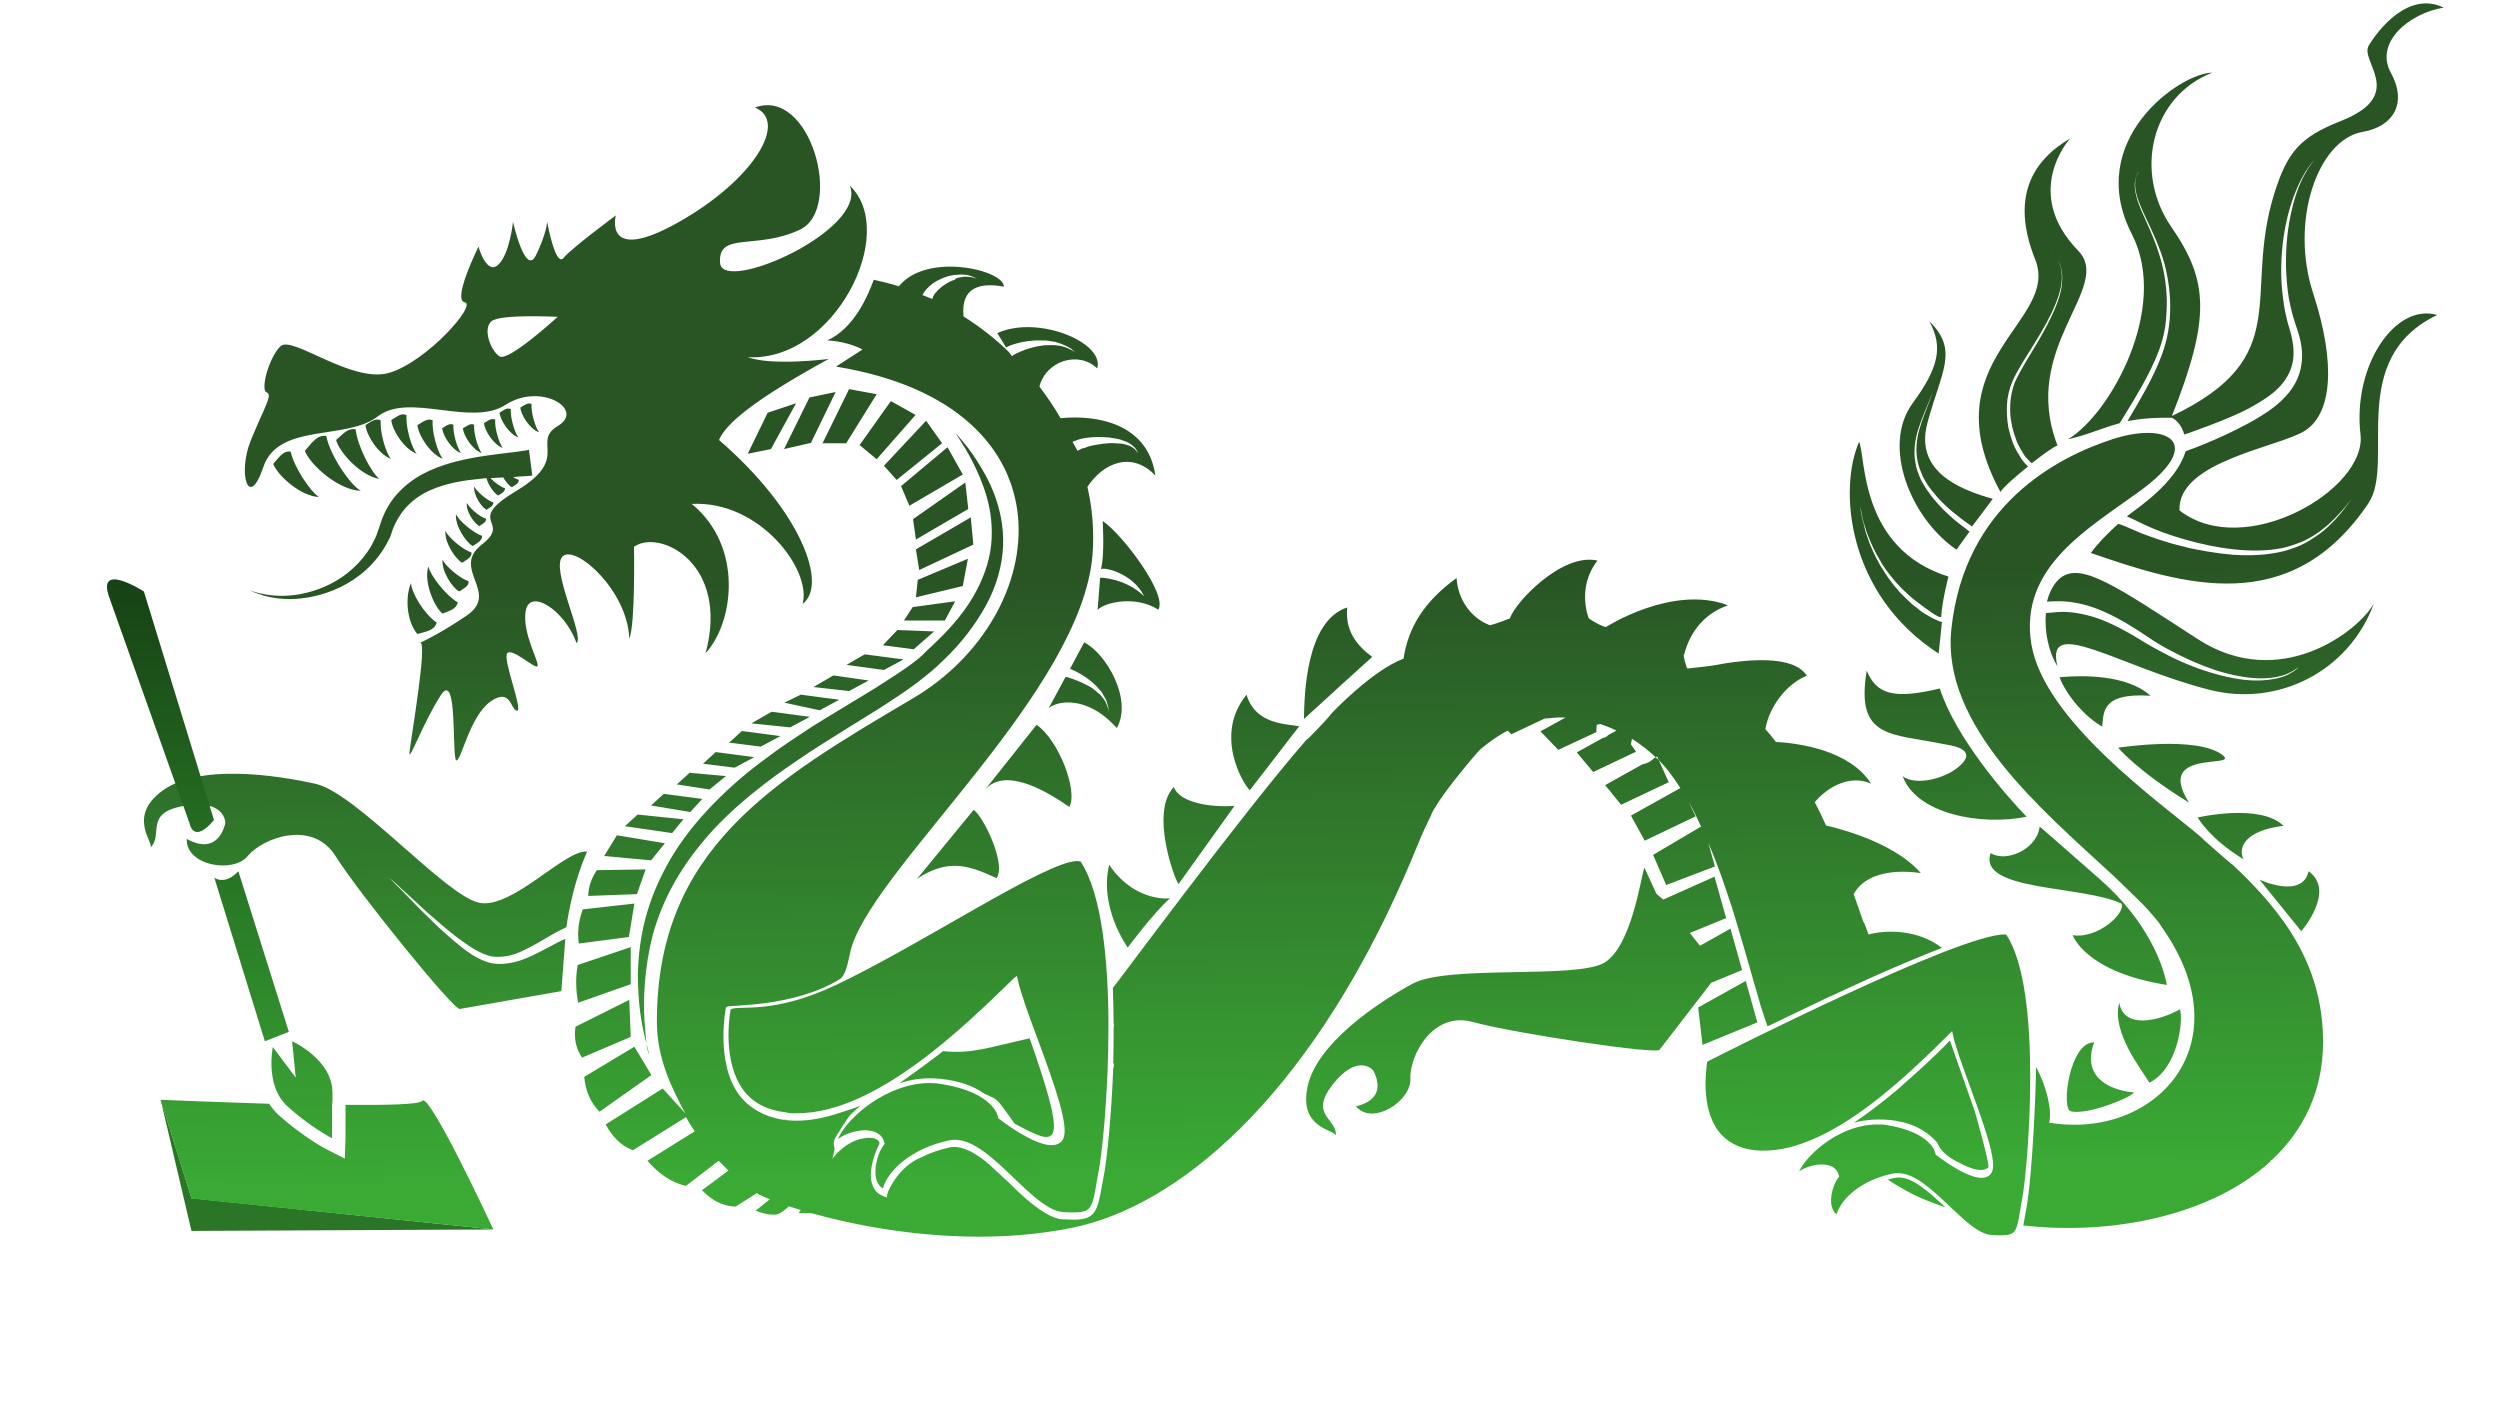 <?xml version="1.0" encoding="utf-8"?>
<!-- Generator: Adobe Illustrator 27.1.0, SVG Export Plug-In . SVG Version: 6.00 Build 0)  -->
<svg version="1.1" id="Vectorportal.com" xmlns="http://www.w3.org/2000/svg" xmlns:xlink="http://www.w3.org/1999/xlink" x="0px"
	 y="0px" width="688.1px" height="390.3px" viewBox="0 0 688.1 390.3" enable-background="new 0 0 688.1 390.3"
	 xml:space="preserve">
<g>
	<linearGradient id="SVGID_1_" gradientUnits="userSpaceOnUse" x1="355.311" y1="51.84" x2="358.66" y2="323.61">
		<stop  offset="0.395" style="stop-color:#295525"/>
		<stop  offset="1" style="stop-color:#3AAA35"/>
	</linearGradient>
	<path fill="url(#SVGID_1_)" d="M589.6,247.8L589.6,247.8L589.6,247.8L589.6,247.8z M582.4,239.1L582.4,239.1 M229.1,319
		 M511.3,263.9L511.3,263.9C511.3,263.9,511.3,263.9,511.3,263.9L511.3,263.9z M215.6,308.1c0.3,0,0.5,0.1,0.8,0.1
		c0.2,0,0.5,0,0.7,0.1c-0.2,0-0.3-0.1-0.4-0.1C216.3,308.1,215.9,308.1,215.6,308.1 M270.9,301c4.3,2,3,0.9,8.4,8.3
		c11.4,6,15.3,8.3,4.1-23.5c-10.6,2.3-15.8,4.4-23.9,3.5c0,0,0,0,0,0c0.2,0.2-11.7,8.7-12,8.9c2.6-0.9,5.4-1.4,8.2-1.4
		C255.7,296.8,264.6,296.5,270.9,301z M557.7,332.8c1.7-9,2.7-33.3,2.7-39.1c2.9,5.2,4.5,12.1,3.6,15.3
		c29.3,4.9,54.2-21.8,30.6-54.4c0.3,0-3.3-4.2-4.8-5.7c0,0-8.8-8.6-8.8-8.5c-18.7-17.3-46.8-40.7-43.9-67.3
		c3.6-34,29-47.2,44.3-52.2c15.3-5,25.9,1,7.4,14.4c-14,10.2-33.1,20.8-29.7,41.9s35.5,43.7,46.6,53.1c-0.2,0,8.6,7.7,8.8,7.7
		c14.1,13.2,25,27.8,24.9,49.1c-0.1,13.3-5.4,24-14,32.1c0-0.1-0.6,0.3-0.5,0.5c-16,14.6-42.8,20.4-68,17.6
		C557.1,336,557.4,334.5,557.7,332.8 M596.8,238.3L596.8,238.3L596.8,238.3L596.8,238.3z M510.3,309c4-2.7,7.9-5.7,11.6-8.8
		c0,0,6.8-6,7.5-6.7c2.7-2.5,5.2-4.9,7.3-7.1c0.2,0.6,6.9,19.7,6.9,19.7c0,0,4,13.9,3.7,15.2c-0.1,0-1.5,2.3-8.1-1.3c-5-1.6,0,0,0,0
		c0-0.1-4.5-1.7-6-5.5C525.9,306.1,513.4,308.1,510.3,309z M522.7,324.1c-0.4,0-0.8,0-1.1,0.1c-0.7,0.1-1.4,0.3-2,0.5
		c3.4,2.2,6.9,4.2,10.7,5.7c1.7,0.7,3.4,1.3,5.2,1.9C531.1,328.3,526.7,324.1,522.7,324.1 M159,265.6c-0.7,3.9-0.4,7.3,0.1,10.4
		l14.5-5.1v-10.2L159,265.6 M158.4,282.6c-0.5,3.4,0.2,6.1,1.8,8.5l13.4-5.7l-0.4-10.2L158.4,282.6z M174.6,288.1l-13.8,8.3
		c0.4,4.2,1.9,7.2,4.2,9.6l14.3-10.1L174.6,288.1z M188.6,306.4c-3.8-7-7.7-15.1-7.8-24.8c-0.2-47.8,31.9-66.6,70.5-89.4
		c38.6-22.8,45.5-80.4-21.2-91.3l7.3-4.7c0,0-3.8-2.2-9.7-2.5c7.5-3.4,11.2-12.4,12.8-16.7c2.3,0.5,4.7,1.1,6.9,1.8
		c7.8-9.6,29.1-4.4,28.9,0.1c-6.5-1.2-11.9,0.1-11.1,8.2c4.5,2.8,8.7,6.1,12.5,9.8l0.8,1.1c0,0,0,0,0.1,0c0,0,0.1,0,0.1-0.1
		c0.1-0.1,0.2-0.1,0.3-0.2c0.1-0.1,0.4-0.2,0.7-0.4c0.3-0.1,0.7-0.3,1.1-0.5c1.6-0.7,3.8-1.4,6.1-1.7c0.6-0.1,1.2-0.1,1.7-0.1
		c0.6,0,1.1,0,1.7,0c0.5,0.1,1.1,0.1,1.6,0.2c0.5,0.1,1,0.3,1.4,0.4c0.4,0.2,0.8,0.3,1.1,0.5c0.3,0.1,0.6,0.3,0.8,0.4
		c0.5,0.3,0.7,0.4,0.7,0.4s-0.2-0.2-0.6-0.5c-0.2-0.2-0.4-0.4-0.8-0.6c-0.3-0.2-0.7-0.4-1.1-0.6c-0.4-0.2-0.9-0.4-1.4-0.6
		c-0.5-0.2-1-0.3-1.6-0.5c-0.6-0.1-1.2-0.2-1.8-0.3c-0.6-0.1-1.2-0.1-1.9-0.1c-2.5-0.1-5,0.3-6.8,0.8c-0.5,0.1-0.9,0.3-1.3,0.4
		c-0.4,0.1-0.7,0.2-1,0.4c-0.3,0.1-0.6,0.3-0.7,0.3l-2.4-3.9c11-5.1,29.6,2.5,27.5,9.7c-5.2-5-14.2-2-15.9,5
		c2.1,2.8,4.1,5.7,5.8,8.7c10.1-1,24.1,1.5,26.1,15.8c-6.4-6.8-14.3-3.6-18.7,3.1c1.4,6.1,1.9,12.4,1.4,18.8
		c-3.2,37.4-58.6,84.6-66.2,107.5c-0.9,2.7-1.3,8.1-3.5,9.3c-12.8,7.7-29.7,6.9-30.9,7.5l-0.3,0.2c0,0-3,15,3.6,24
		c2.8,3.8,10.7,10.4,26.8,5.3c-0.1,0,5.2-1.6,6.7-2.3c-0.9,0.7-1.7,1.5-2.5,2.2c-0.4,0-5.1,7.3-4.8,7.5c-0.3,0.9,0.1,1.7,0.1,2.4
		c0,0-0.6,2.8-0.7,2.9c-0.7,0.5,4.1-6.6,11-6.1c0.9,0.1,2.4,0.8,2,1.7c-2.1,4.3-2.7,8.2-2.1,10.5s1.7,3.2,3.4,3.9l0.8,0.3l0.1-0.9
		c0.2-1,3.1-7.5,9.2-10.1c0.2-0.1,0.6-0.2,0.5-0.2c2.2-1.1,4.7-2,7.5-2.6c0.4-0.1,0.9-0.1,1.3-0.1c3.1,0,6.4,2.1,9.7,4.9
		c-0.1,0,3.9,3.6,5.6,5.2c0.7,0.7,9.2,9.6,14.4,9.8c1.3,0,2.4,0.1,3.2,0.1c6,0,6.5-2.5,7.8-9.9c0.2-1,0.4-2.1,0.6-3.3
		c0.7-4,1.9-15.3,2.4-28.5c0.2-0.1,0.3-1.6,0-1.3c0.1-3.1,0.1-6.3,0.1-9.6c0,0,0.2-1.5,0-1.4c0-2.9-0.1-6.8-0.2-9.8
		c0.4-0.2,35.5-47.9,53.3-68.3c0.1,0.3,7-7.1,6.6-6.9c-0.1,0,11.4-12.2,20.1-15.4c1.3-8.5,5.5-15.6,14.6-22.2
		c0.4,6.1,4.1,11.1,9.2,13l-0.1,0c1.9-0.4,5.6-1.9,5.6-1.9c1.3-4.3,14.4-18.2,24.1-15.9c-5.9,7.5-2.4,15.9-2.4,15.9s2.5,1.8,4.7,2.4
		c0,0,0,0,0,0s18.3-11.8,33.6-6c-7.7,2.7-10.9,8.9-12.1,13.7c-0.4-0.5,0.7,3.9,1,3.7c0.1,0,7.4-0.8,7.4-0.9c8.4-1.6,21.8-3,25.4,2.9
		c-5.6,2.2-10.4,8.6-11.4,14.7c1,1.1,2,2.3,2.9,3.5c6.6,0.4,20.3,2.3,26.2,11.5c-6-2.7-12.3,1.2-15.5,5.1c1.1,2.1,2.1,4.2,3.1,6.4
		c6.4,1.5,19.5,5.5,26.1,13.1c-9.4-1.3-15.9,1-18.5,5.8c-0.2-0.6,1.3,3.8,2,5.7c0,0.1,0.8,2.5,0.9,2.2c0.4,1.1,0.8,2.2,1.2,3.2
		c4.5-1.2,13.3-1.6,20.2,3.7c-5.9,2.3-12.6,5.1-19.5,8.2c-3.7,1.7-7.5,3.4-11.1,5.1c0,0-0.1-0.1-0.1-0.1s0,0.1,0,0.1
		c-1.7,0.8-14.2,6.8-17.3,8.3c-0.7-1.9-1.3-3.8-1.9-5.7c-1.3-4.7-8.1-28.2-8.3-28.2c-1.8-5.6-3.8-11.3-6.1-16.6l1.8,6.5l-13.4,5.1
		l-3.6-8.3l13.2-7.8c-1.1-2.4-2.2-4.7-3.4-6.8l1.9,4l-14,6.7l-3.8-6.9l13.6-7.6c-2.1-3.3-4.3-6.2-6.7-8.4c-2-1.9-4.2-3.6-6.7-5.2
		c0,0,0-0.1,0.1-0.1l-0.3,1.7l1.4,2l-11.8,5.6l-4.5-5.4l7.2-4c0.1,0.1,1.5-0.5,1.3-0.7l2.4-1.3c-1.4-0.7-2.9-1.3-4.4-1.8
		c0.3-0.1-1.1,0.2-1,0.2c0,0-0.2,2-0.1,2l-10.5,4.9l-4.9-5.1l6.9-3.8c-1.9-0.1-3.8,0.1-5.8,0.3l-9.1,4.3l-1-1
		c-2.6,1.3-5.1,3.1-7.6,5.2c0-0.2-9.7,11.1-12.4,16c-0.2,0.1-1.2,2.1-1.1,2.1c-1.3,2.6-2.6,5.4-3.8,8.4c-0.8,2-3.5,8.3-3.6,8.5
		c-27.2,62-63,90.8-91.2,96.6c-39.9,8.2-82.1-6.2-87-9.5l-5.8,3.7c-4-0.1-6.8-2-9.3-4.5l7.3-5.4c-0.9-0.9-1.8-1.8-2.7-2.7l-9,6.9
		c-4.4-1-7.7-3.6-10.6-6.9l13-8.1c-0.8-1.2-1.6-2.5-2.4-3.9l-14.6,9.1c-3.5-1.3-5.7-3.9-7.5-7.1l15.7-9.9L188.6,306.4z M263.9,76.4
		c0.4-0.1,0.9-0.1,1.3-0.2c0.4-0.1,0.8,0,1.2,0c0.4,0,0.7,0.1,1,0.1c0.3,0,0.6,0.1,0.8,0.2c0.4,0.1,0.7,0.2,0.7,0.2
		s-0.2-0.1-0.6-0.3c-0.2-0.1-0.4-0.2-0.7-0.3c-0.3-0.1-0.6-0.2-1-0.3c-0.4-0.1-0.8-0.2-1.2-0.2c-0.4,0-0.9-0.1-1.4,0
		c-0.5,0-1,0.1-1.5,0.1c-0.5,0.1-1,0.2-1.5,0.3c-2,0.6-3.9,1.6-5.2,2.8c-0.3,0.3-0.6,0.6-0.8,0.8c-0.2,0.2-0.5,0.6-0.7,0.9
		c-0.2,0.3-0.2,0.4-0.3,0.5c-0.1,0.1-0.1,0.2-0.1,0.2l2.7,1.1c0,0,0-0.1,0.1-0.2c0-0.1,0.1-0.3,0.1-0.4c0.1-0.1,0.1-0.2,0.2-0.4
		c0.1-0.2,0.3-0.5,0.5-0.7c0.8-1,2.3-2.3,4-3.1c0.4-0.2,0.9-0.4,1.3-0.5C263,76.6,263.5,76.5,263.9,76.4 M299,123.1
		c0.8-0.3,1.7-0.5,2.8-0.7c1-0.2,2.2-0.3,3.3-0.4c0.6,0,1.2-0.1,1.7,0c0.6,0,1.1,0.1,1.7,0.1c0.5,0,1,0.2,1.5,0.3
		c0.5,0.2,0.9,0.3,1.3,0.5c0.3,0.2,0.7,0.4,1,0.7c0.2,0.3,0.5,0.4,0.6,0.7c0.3,0.4,0.4,0.7,0.4,0.7s-0.1-0.3-0.3-0.8
		c-0.1-0.3-0.3-0.5-0.5-0.8c-0.2-0.3-0.6-0.5-0.9-0.9c-0.4-0.3-0.8-0.5-1.3-0.8c-0.5-0.2-1-0.4-1.6-0.6c-0.5-0.2-1.1-0.3-1.7-0.4
		c-0.6-0.1-1.2-0.2-1.8-0.3c-1.2-0.1-2.4-0.1-3.6-0.1c-1.2,0-2.2,0.2-3.2,0.3c-0.5,0.1-0.9,0.2-1.3,0.3c-0.4,0.1-0.8,0.3-1.1,0.4
		c-0.5,0.2-0.8,0.3-0.8,0.3l1.4,2.5c0,0,0.1,0,0.2-0.1c0.1-0.1,0.3-0.2,0.5-0.3c0.2-0.1,0.4-0.2,0.6-0.3
		C298.3,123.4,298.6,123.3,299,123.1 M173.1,257.9l1.5-9.2l-14.2,1.6c-1.2,3.3-1.5,6.4-1.1,9.4L173.1,257.9z M164.3,239.5
		c-1.6,2.3-2.3,4.6-2.4,7.1l13.4-0.5l2.4-6.8L164.3,239.5 M267.2,142.4l-15.1,8.8l0.9,5.7l14.9-7L267.2,142.4z M265,161.3l1.4-7.5
		l-13.8,5.8l-0.5,4.8L265,161.3z M260,170.9l2.9-5.4l-11.7,1.6l-2.4,3.7H260z M251.5,178.7l5.6-4.9l-10.1-0.4l-4,4.2L251.5,178.7z
		 M243.3,184.4l5.4-2.9l-10.7-1.4l-5,2.9L243.3,184.4z M220.4,191.2l-4.5,2.2l9.7,2.1l5.4-2.9L220.4,191.2z M182.7,218.5l-3.5,3.2
		l10.8,1.8l3.3-3.6L182.7,218.5z M175.5,224.2l-3.5,3.2l13,1.9l3.1-3.8L175.5,224.2z M179.2,236.8l3.8-4.7l-13.2-2.2l-3.5,5.7
		L179.2,236.8z M189.8,212.7l-3.5,3.2l9,1.4l4.5-3.7L189.8,212.7z M212.4,195.9l-5.6,3.2l10.7,1.1l5.4-2.9L212.4,195.9z
		 M204.2,201.2l-3.5,3.2l8.7,1.1l5.4-2.9L204.2,201.2z M197,207l-3.5,3.2l8.7,1.1l5.4-2.9L197,207z M233.7,190.2l5.4-2.9l-9.7-1.4
		l-5.5,3.2L233.7,190.2z M252.1,148.5l14.4-8.4l-0.8-7.3l-14.4,10.1L252.1,148.5z M260.8,123.1L248,133.8l2.3,5.4l14.7-8.6
		L260.8,123.1z M254.9,115.8l-11.6,12.4l3.5,3.9l12.5-10.1L254.9,115.8z M245.2,110.4l-8.6,12.1l4.7,3.9l10.7-12.2L245.2,110.4z
		 M233.7,107.1l-7.3,14.9h6.5l8.4-13.5L233.7,107.1z M222.8,109.4l-7,14.2l7.4-1.7l6.8-14L222.8,109.4z M212.2,123.6l6.9-12.6
		l-7.8,2.6l-5.5,11.3L212.2,123.6z M318.8,167.8c2.7-4-9.7-20.6-15.3-24.4c0,0,0.6,9.7-0.5,13.3c0.7-0.8,8.9,1.1,11.9,7.4
		c-5.3-5.1-12.1-5.1-12.1-5.1l-0.7,8.9C303.7,165.9,312.4,163.7,318.8,167.8 M536.3,158.7c-24.6-7.7-22.7-33-24.6-37.1
		c-5.6,12.7-3.6,41.8,21.9,58.3l0.9-8.7c-0.5-0.1-1-0.3-1.6-0.6c-0.8-0.3-1.6-0.8-2.5-1.3c-0.9-0.5-1.8-1.1-2.7-1.9
		c-1-0.7-1.9-1.5-2.8-2.4c-0.9-0.9-1.9-1.8-2.7-2.8c-0.9-1-1.7-2.1-2.5-3.2c-0.8-1.1-1.5-2.3-2.2-3.4c-0.6-1.2-1.3-2.3-1.8-3.5
		c-0.5-1.2-1.1-2.3-1.4-3.4c-0.4-1.1-0.8-2.1-1-3.1c-0.2-1-0.5-1.9-0.7-2.7c-0.2-0.8-0.3-1.5-0.4-2.1c-0.2-1.2-0.3-1.8-0.3-1.8
		s0.1,0.7,0.4,1.8c0.1,0.6,0.2,1.3,0.4,2.1c0.2,0.8,0.5,1.7,0.8,2.6c0.2,1,0.7,2,1.1,3c0.4,1.1,1,2.2,1.5,3.3
		c0.5,1.1,1.3,2.2,1.9,3.4c0.7,1.1,1.5,2.2,2.3,3.2c0.8,1,1.7,2.1,2.6,3c0.9,1,1.9,1.8,2.8,2.7c1,0.8,1.9,1.6,2.8,2.2
		c0.9,0.7,5.7,4.4,5.8,3.4C534.6,165,536.3,158.7,536.3,158.7z M608.3,189.9c18.6,4.7,38.2-5,45.1-23.8c-4.3,7.7-26,24.4-48.5,9.8
		c-22.5-14.6-32-21.2-37.7-16.9c-1.9,1.5-3.1,3.9-3.8,6.6c0.5,0,1.2-0.1,2.1-0.1c2.1-0.1,5.3,0.1,8.8,1.1c3.5,1,7.4,2.8,11.2,5.1
		c1.9,1.1,3.9,2.4,5.8,3.7c1.9,1.3,3.9,2.5,6,3.6c4.1,2.2,8.4,4.1,12.6,5.5c4.2,1.3,8.2,2.1,11.7,2.2c3.5,0.1,6.4-0.5,8.3-1.4
		c0.9-0.4,1.6-0.9,2.1-1.2c0.4-0.3,0.7-0.5,0.7-0.5s-0.2,0.2-0.6,0.6c-0.4,0.3-1.1,0.8-2,1.3c-1.8,1-4.8,1.7-8.3,1.8
		c-3.6,0.1-7.7-0.6-12-1.8c-4.3-1.2-8.7-2.9-13-5.1c-2.1-1.1-4.2-2.2-6.2-3.4c-2-1.2-3.9-2.4-5.8-3.4c-3.8-2.1-7.6-3.7-10.9-4.4
		c-3.3-0.8-6.1-0.9-8.1-0.7c-1,0.1-1.7,0.2-2.3,0.2c-0.2,0-0.3,0-0.4,0.1c-0.4,5,0.7,10.6,3.2,14.6
		C562.7,169.1,583.3,183.6,608.3,189.9 M480.5,270l-13.1,7.3l1.2,10.3l15.1-6.2L480.5,270z M459.3,215.3l-3.2-7.1l-1,0.6
		c0,0,0,0.1-0.1,0.1c-0.2,0.3-0.4,0.4-0.6,0.5c-0.4,0.3-0.7,0.5-1.1,0.6c-0.4,0.2-0.9,0.3-1.3,0.4l-10.2,5.7l4.4,5.4L459.3,215.3z
		 M600,277.8c-5.7,3.2-15.4,5.6-16.7-1.8c-2.2,8.1,6.1,18.3,8.3,22C599.5,294.1,601,280.7,600,277.8 M570,305.9
		c4.8,1,16.2-3.7,17.4-5.2c-7.5-0.7-14.4-4.7-11-13.8C569.6,286.7,567.2,305.4,570,305.9 M547.9,234.8c-3.6,10.6,25.2,8.8,36,13.9
		c1.3,2.5-6.4,9.8-13.4,8.7c0,0,3.3,10.1,25.9,13.7c-1-5.5-5.2-17.4-18.2-28.9c-12.5-11-16.8-14.7-16.8-14.7
		C560.7,233.8,552.1,237.5,547.9,234.8 M566.3,122.6C555.8,95.5,581.8,79.1,572,69c-15.7-16.2-2.2-30.9-2.2-30.9
		c-10.4,6.1-16.5,16.2-9.6,33.4c6.8,17.2-29.3,27.6-9.6,63.9c0.9-1.4,4.2-4.3,7.6-7c-0.3-0.3-0.6-0.6-0.9-0.9
		c-0.3-0.5-0.8-0.9-1.1-1.5c-0.7-1.1-1.5-2.4-2.1-3.9c-0.3-0.7-0.5-1.6-0.8-2.4c-0.2-0.9-0.5-1.7-0.6-2.6c-0.3-1.8-0.4-3.8-0.3-5.8
		c0.1-2,0.6-4.1,1.4-6.1c0.8-2,2-3.8,3-5.6c2.2-3.6,4.5-7.1,6.4-10.6c1.9-3.5,3.4-6.9,4-9.9c0.3-1.5,0.4-3,0.2-4.3
		c-0.1-1.3-0.6-2.3-1-3.1c-0.2-0.4-0.4-0.7-0.7-1c-0.2-0.3-0.4-0.5-0.6-0.7c-0.4-0.3-0.5-0.5-0.5-0.5s0.2,0.2,0.5,0.5
		c0.2,0.2,0.4,0.4,0.6,0.7c0.2,0.3,0.5,0.6,0.7,1c0.5,0.8,0.9,1.8,1.1,3.1c0.2,1.3,0.1,2.8-0.1,4.3c-0.5,3.1-2,6.6-3.8,10.1
		c-1.8,3.5-4,7.1-6.2,10.7c-1,1.8-2.1,3.6-2.9,5.5c-0.7,1.9-1.1,3.9-1.2,5.8c-0.1,1.9,0,3.8,0.4,5.5c0.1,0.9,0.4,1.7,0.6,2.5
		c0.3,0.8,0.5,1.6,0.8,2.3c0.6,1.4,1.3,2.6,2,3.7c0.3,0.5,0.7,0.9,1.1,1.3c0.3,0.4,0.7,0.7,1,1C562.3,125.1,565.2,123,566.3,122.6
		 M534.9,204.8c0.8,0.2,9.1,0.9,5.3,5.2c-3.8,4.3-13.1,6.5-16.5,3.6c3.6,10.3,21.3,13.8,34.1,11.2c-5.7-5.9-19.5-21.7-23.9-35.3
		c-12.9,3.1-17.4,1.5-20.1-4.9C510.6,203.6,520.8,201.8,534.9,204.8 M583,205.8c0,0,5.3,6.4,19.5,15.1c-9.7-15.1,14.3-9.2,9.2-13.1
		C604.7,202.4,583,205.8,583,205.8 M604.9,225c0,0,3.2,5.8,12.6,11.5c-1.6-3.2,0.4-7.9,11-9.2C622.1,221,604.9,225,604.9,225
		 M635.4,239.8c-1.6,7.6-13,2.6-13.5,2.3l11.5,14.2C633.5,256.2,643,245.2,635.4,239.8 M115.5,176.7c-0.7,0.3-0.6,0.3,0.1,0
		C115.5,176.7,115.5,176.7,115.5,176.7 M233.9,51.1c13.6,12.9-4.3,48.6-28.1,47.2c6.6,2.5,22.3,0.5,22.3,0.5
		c-21.2,11.6-28.4,18-30.2,22.3c22.8,19.7,30,40,23,45.1c2.6-9.2-11.7-28.5-30.5-27.5c14.4,11.8,11.5,32.8,3.8,41.1
		c6.7-24.8-12.7-34.3-19.7-29.3c0,0,0.4,21.7-1.3,25.2c-0.5-13.2-14.7-25.8-18.3-22.6c-3.6,3.2,6.1,22.1,3.8,23.9
		c-3.4-9.3-12.9-15.1-14-8.9c-1.1,6.2,4.1,14.7,3.2,15.3c-0.9,0.6-7-5.2-8.3-3.6c-1.3,1.7,4.5,15.9,2.7,15.8
		c-1.8-0.1-1.6-6.5-7.3-2.5c-5.7,4-8.1,16.5-9.4,16.2c-1.3-0.3,0.5-25.4-4.3-17.9c-4.8,7.4-8.8,18.6-8.6,15.8c0.2-2.8,5-30.2,3-30.3
		c1.7-0.8,6.5-3.2,12.8-7.5c9.2-6.3-4.5-12.8,4.1-19.5c8.6-6.7-5.2-6,9.7-14.9c14.9-9,3.8-13.3,11.3-17.8c7.5-4.5-4.8-12-14.4-5.8
		c-9.5,6.2-26.6-3.5-35.2,3.2c-8.6,6.7-27.4,1.7-31.5,13.9c-4.1,12.2-7.1,1.7-3.5-7.2c3.6-8.9,6.2-12.7,4.4-13.3
		c-1.8-0.6,0.6-9.6,3.8-12.7c3.2-3.1,19.7,10.4,30,7.3c10.3-3.1,24.2-18.8,20.7-19.4c-3.5-0.6,3.8-15.3,3.8-15.3s2.2,7.9,5.4,5
		c3.2-2.9,4.1-11.8,4.1-11.8s3.4,15.1,6.3,9.2c2.9-5.9,3.1-9.2,3.1-9.2s2.3,12.6,4.5,9.9c2.2-2.7,14.4-11.7,14.4-11.7
		s-3.6,13.6,17.2,1.9c20.8-11.7,30.4-27.8,21.1-31.6c15.3-5.7,24.4,27.9,12.4,33.6c-12,5.7-22.7,0.4-22,9.2
		C198.9,81,238.9,63.3,233.9,51.1 M153.5,87.2c-0.6,0-15.7-0.8-18.2,1.2c-2.5,2-0.3,8.1,2.2,9.7C140,99.6,153.5,87.2,153.5,87.2
		 M651.9,138.5c7.5-11.2-6.3-39.7,18.9-51.8c-11.5-3.4-23.3,13.9-21.1,32.9c1.8,15.1-31.9,34.8-49.8,20.9
		c-0.7-13.6,27.8-17.5,34.6-22c7.2-4.7,8.6-18,2.2-37.7c-6.5-19.7,1.1-42.3,13.6-44.5c8.3-1.4,12.4-7.8,7.8-16.2
		c-4.7-8.4,5.1-16.5,14.5-18c-9.7-4.7-18,6.1-20.6,10.4c-2.7,4.3,10.6,13.6-7.7,20.8c-11.1,4.4-14.7,8.4-18.3,19.9
		c-8.8,28.2,6,45-28.2,61.3c10.7-27.1,10.1-37.2-0.2-52.1c-10.4-15.1-5.4-35.9,11.3-42.4c-8.9,0.1-35.4,18.7-22.1,44.5
		c10.4,20.3-6.1,49.6-17.6,56.4c0.4-0.1,0.8-0.2,1.3-0.3c5.1-1.3,8.4-2.9,12.9-4.1c0.2-0.3,0.8-1.2,1.6-2.6c1.1-1.7,2.6-4.2,4.3-7.2
		c1.7-3,3.6-6.6,5.1-10.7c0.7-2,1.3-4.2,1.6-6.4c0.3-2.2,0.4-4.6,0.4-6.9c-0.1-4.6-0.9-9.2-2.3-13.3c-1.3-4.1-3.1-7.8-4.5-11
		c-0.7-1.6-1.3-3.1-1.6-4.5c-0.4-1.4-0.5-2.6-0.4-3.6c0.1-1,0.4-1.8,0.6-2.3c0.2-0.5,0.4-0.7,0.4-0.7s-0.1,0.3-0.4,0.8
		c-0.2,0.5-0.5,1.3-0.5,2.3c-0.1,1,0.1,2.2,0.5,3.6c0.4,1.4,1,2.8,1.7,4.4c1.5,3.2,3.3,6.8,4.8,10.9c1.5,4.1,2.4,8.8,2.6,13.4
		c0.1,2.4,0,4.7-0.3,7c-0.3,2.3-0.8,4.5-1.5,6.6c-1.4,4.2-3.3,7.9-4.9,10.9c-1.7,3.1-3.2,5.6-4.2,7.3c-0.3,0.6-0.6,1-0.8,1.4
		c3.1-0.6,6.9-1,12.2-0.9c1.5,0.7,2.8,2.4,3.4,4.6c0.7-0.2,1.5-0.5,2.6-0.9c2.5-0.9,6.1-2.2,10.3-4c2.1-0.9,4.3-1.9,6.5-3.2
		c2.2-1.3,4.5-2.7,6.4-4.6c1.9-1.9,3.4-4.2,4-7c0.6-2.7,0.2-5.7-0.6-8.6c-0.4-1.4-0.9-2.9-1.2-4.5c-0.4-1.5-0.6-3.1-0.8-4.6
		c-0.4-3.1-0.6-6.1-0.5-9c0.1-5.8,1-11.2,2.3-15.7c1.3-4.5,3-8,4.4-10.3c0.7-1.1,1.4-2,1.8-2.5c0.5-0.5,0.7-0.8,0.7-0.8
		s-0.2,0.3-0.7,0.9c-0.4,0.6-1.1,1.4-1.7,2.6c-1.4,2.3-2.9,5.9-3.9,10.4c-1.1,4.5-1.7,9.8-1.6,15.6c0.1,2.9,0.3,5.8,0.8,8.8
		c0.3,1.5,0.6,2.9,1,4.4c0.4,1.4,0.9,2.9,1.4,4.4c1,3,1.6,6.3,1,9.6c-0.5,3.3-2.2,6.3-4.3,8.5c-2.1,2.3-4.5,4-6.8,5.4
		c-2.3,1.5-4.6,2.6-6.7,3.7c-4.2,2.1-7.8,3.6-10.3,4.6c-2.1,0.9-3.7,1.2-3.8,1.6c-2.6,8.5-13.1,15.4-16.1,17.7
		c0.1,0.1,0.3,0.1,0.4,0.2c1.3,0.6,2.8,1.3,4.4,2.1c3.2,1.5,7,2.9,11.2,4.1c4.2,1.2,8.8,2.2,13.4,2.7c4.6,0.5,9.3,0.5,13.6-0.4
		c2.1-0.5,4.1-1.2,5.9-2c1.8-0.9,3.4-1.9,4.8-3c2.8-2.1,4.7-4.4,6.1-5.9c1.3-1.6,2-2.5,2-2.5s-0.7,1-1.9,2.6
		c-1.3,1.6-3.1,3.9-5.9,6.2c-1.4,1.1-3,2.2-4.8,3.2c-1.8,1-3.9,1.7-6,2.3c-4.4,1.1-9.2,1.3-13.9,1c-2.4-0.2-4.7-0.5-7.1-0.9
		c-2.3-0.4-4.6-0.8-6.7-1.4c-4.4-1-8.3-2.4-11.7-3.7c-1.6-0.7-3.1-1.3-4.4-1.9c-0.7-0.3-1.3-0.5-1.8-0.6c-3,2.7-5.8,5.6-7.5,8
		C600.9,161,630.5,170.3,651.9,138.5 M548.5,137.3c-9.7-2.7-21.5-7.8-18-20.9c3.9-14.4,8.7-20,0.5-28c3.9,7,2.6,12.8-4.5,22.5
		c-8.7,11.7-0.7,31.7,12,40.4l3.6-5c-0.3-0.2-0.7-0.5-1.3-1c-1.1-0.8-2.7-2-4.4-3.6c-0.9-0.8-1.8-1.7-2.7-2.7
		c-0.9-1-1.9-2.1-2.7-3.3c-0.9-1.2-1.7-2.5-2.4-3.9c-0.6-1.4-1.2-2.9-1.4-4.5c-0.6-3.1-0.1-6.4,0.8-9.2c0.9-2.8,2-5.3,2.9-7.5
		c0.4-1.1,0.8-2.1,1.1-3c0.3-0.9,0.5-1.7,0.6-2.4c0.1-0.7,0.2-1.2,0.2-1.6c0-0.4,0-0.6,0-0.6s0,0.2,0,0.6c0,0.4-0.1,0.9-0.2,1.6
		c-0.1,0.7-0.3,1.5-0.6,2.4c-0.3,0.9-0.6,1.9-1,3c-0.8,2.2-1.9,4.7-2.7,7.5c-0.8,2.8-1.1,5.9-0.5,8.9c0.3,1.5,0.9,2.9,1.5,4.3
		c0.7,1.3,1.5,2.6,2.4,3.7c0.9,1.1,1.8,2.2,2.7,3.1c0.9,0.9,1.9,1.8,2.7,2.5c1.8,1.5,3.3,2.6,4.4,3.4c0.6,0.4,1,0.7,1.3,0.9
		L548.5,137.3 M578.6,200c0.5-3.7-0.5-9.4,13.3-8.5c-6.7-6.1-19.7-5.5-23.7-5.2c-0.5,0-0.9,0.1-1.1,0.1c-0.1,0-0.2,0-0.2,0
		s0.3,1.1,1.3,2.8c0.4,0.6,0.8,1.4,1.4,2.2c0.9,1.3,2,2.7,3.4,4.1c0.4,0.4,0.8,0.8,1.2,1.2C575.4,197.8,576.9,199,578.6,200
		 M178,287.8c-0.2-1.6-0.4-3.9-0.6-6.8c-0.2-2.9-0.2-6.5,0.1-10.5c0.3-4,1-8.6,2.2-13.3c1.3-4.7,3.3-9.7,6.1-14.6
		c2.8-4.9,6.3-9.6,10.5-14.2c4.2-4.5,9-8.7,14.2-12.7c0.9-0.7,1.9-1.4,2.8-2.1c1.9-1.4,3.8-2.7,5.7-4c1.3-0.9,2.7-1.8,4-2.7
		c1.3-0.8,2.6-1.7,3.9-2.5c1-0.6,1.9-1.2,2.9-1.8c1.3-0.8,2.5-1.6,3.8-2.4c1.9-1.2,3.9-2.4,5.8-3.6c1.6-1,3.1-1.9,4.6-2.9
		c2.8-1.8,5.6-3.7,8.3-5.7c1.3-1,2.6-2,4-3.2l0.9-0.8l0.5-0.4l0.4-0.4c0.6-0.6,1.2-1.1,1.8-1.7c4.7-4.5,8.6-9.6,11.5-14.9
		c2.9-5.3,4.5-11.1,4.7-16.4c0.2-5.3-0.9-10.1-2.4-14.1c-1.5-4-3.4-7.1-5-9.6c-1.6-2.5-3.1-4.3-4.1-5.5c-1-1.2-1.6-1.8-1.6-1.8
		s0.5,0.7,1.3,2c0.8,1.3,2.1,3.3,3.4,5.9c1.3,2.6,2.8,5.8,3.9,9.7c1.1,3.8,1.7,8.4,1.2,13.2c-0.5,4.8-2.3,9.8-5.1,14.5
		c-3.3,5.5-7.3,9.6-11.3,13.4c-0.6,0.5-1.1,1-1.7,1.6l-0.4,0.4l-0.4,0.4l-0.9,0.8c-1.1,0.9-2.4,1.9-3.7,2.8
		c-2.6,1.8-5.3,3.5-8.1,5.3c-2.7,1.7-5.4,3.3-8.2,5c-0.3,0.2-0.5,0.3-0.8,0.5c-2.7,1.6-5.5,3.3-8.2,5c-0.4,0.3-1.8,1.1-2,1.3
		c-3.2,2.1-6.4,4.2-9.5,6.5c-0.3,0.2-0.6,0.4-0.8,0.6c-1.5,1.1-3,2.2-4.4,3.3c-5.3,4.2-10.2,8.8-14.5,13.7
		c-4.3,4.9-7.9,10.2-10.5,15.5c-2.7,5.3-4.5,10.8-5.5,15.9c-1,5.1-1.3,9.9-1.2,14c0.1,4.2,0.5,7.8,1,10.7c0.5,2.9,1.1,5.2,1.5,6.7
		c0.4,1.5,0.6,2.3,0.6,2.3S178.2,289.4,178,287.8 M219.5,306.4c21.6,0,46.2-24.1,59.5-37.1l0.9-0.7l0.3,1.3
		c0.7,3.3,2.9,9.4,5.3,15.8c5.3,14.3,8.8,24.6,7.1,27.8c-0.4,0.8-1.3,1.7-3.2,1.7c-5.1,0-14.1-7-14.5-7.3l-0.2-0.2l0-0.3
		c0-0.1-1.2-6.7-15.4-9c-1.1-0.2-2.2-0.3-3.4-0.3c-11.6,0-22.6,9.3-25.3,15.4c2.1-1.5,5.1-2.4,7.5-2.4c2.9,0,4.9,1.3,5.3,3.4
		l0.1,0.3l-0.2,0.3c-1.7,2.1-2.9,6.5-2.1,9.5c0.3,1.1,0.9,2,1.8,2.5c1.4-5,7.9-11,18.1-13.2c0.5-0.1,1.1-0.2,1.6-0.2
		c5.4,0,10.9,5.3,16.3,10.5c4.7,4.5,9.5,9.1,13.5,9.4c1.3,0.1,2.3,0.1,3.1,0.1c4.8,0,5.1-1.3,6.3-8.7c0.2-1,0.4-2.1,0.6-3.3
		c1.9-10.3,6.7-66.8-5.1-84.6c-0.3,0-0.6-0.1-0.9-0.1c-8.6,0-42.7,22.9-66.6,34.2c-17.1,8.1-26.5,5.4-28.8,6.6
		c-0.4,2.2-2.2,14.3,3.4,22.1c2.7,3.7,6.7,5.7,12,6.3C217.5,306.5,218.5,306.4,219.5,306.4L219.5,306.4z M551.7,257.2
		c-12.6,0-76.7,32.4-81.8,35c-0.3,2-1.8,12.3,2.9,18.9c2.3,3.1,5.7,5,10.2,5.5c0.8,0.1,1.7,0.1,2.5,0.1c18.5,0,39.6-20.8,50.9-32
		l0.9-0.9l0.3,1.3c0.6,2.9,2.5,8.1,4.5,13.6c4.5,12.3,7.6,21.2,6.1,24c-0.4,0.7-1.2,1.5-2.8,1.5c-4.4,0-12.1-6-12.5-6.3l-0.2-0.2
		l0-0.3c0-0.1-1.1-5.7-13.2-7.7c-0.9-0.2-1.9-0.2-2.9-0.2c-9.7,0-18.9,7.7-21.4,12.9c1.8-1.2,4.2-1.9,6.2-1.9c2.6,0,4.3,1.1,4.7,3
		l0.1,0.3l-0.2,0.3c-1.4,1.8-2.5,5.5-1.8,8.1c0.3,0.9,0.7,1.6,1.3,2c1.3-4.3,6.8-9.4,15.5-11.2c0.5-0.1,0.9-0.1,1.4-0.1
		c4.7,0,9.4,4.6,14.1,9c4,3.8,8.1,7.8,11.6,8c1.1,0.1,2,0.1,2.7,0.1c4.1,0,4.3-1.1,5.3-7.3c0.1-0.9,0.3-1.8,0.5-2.8
		c1.6-8.8,5.7-57.2-4.3-72.5C552.2,257.2,552,257.2,551.7,257.2 M44.9,217.5c-10.1,7.2-2.4,14.5-3.5,15.8c3.7-3.6-1.9-9.6,9.3-11.5
		c11.1-1.9,11.4,4.4,11.3,4.9c-0.2,0.5-1.9,9-10.6,4.2c-0.3,7.4,12.8,9.6,16.8,4.7c4-4.9,17.8-10.2,24.2,0.1c6.4,10.2,33,43,34.2,42
		l27.9-4.9l1.1-14.4c-1.4,0.6-3.1,1.5-5.1,2.6c-1.3,0.7-2.7,1.4-4.2,2.1c-1.5,0.7-3.2,1.4-5.1,1.8c-1.8,0.4-3.9,0.6-5.9,0.2
		c-2-0.4-3.9-1.4-5.5-2.4c-3.3-2.2-6.1-4.8-8.8-7.2c-2.6-2.5-5-4.8-7-6.9c-2-2.1-3.7-3.8-4.9-5c-0.6-0.6-1.1-1.1-1.4-1.4
		c-0.3-0.3-0.6-0.4-0.6-0.4c0-0.1,0.2,0.1,0.6,0.3c0.4,0.3,0.8,0.7,1.5,1.3c1.2,1.1,3,2.8,5.1,4.7c2.1,2,4.6,4.2,7.3,6.5
		c2.7,2.3,5.7,4.7,9,6.7c1.6,0.9,3.3,1.7,5,2c1.7,0.2,3.5,0,5.1-0.4c1.6-0.4,3.2-1.2,4.6-1.9c1.4-0.7,2.8-1.5,4-2.2
		c2.5-1.5,4.6-2.7,6.2-3.4c0.1-0.1,0.2-0.1,0.4-0.2c0,0,1.3-10.9,5.7-20.8c-6-0.7-20.5,15.8-29.6,14.1c-9.1-1.7-33.6-29.9-44.9-32.7
		C75.6,213.2,55,210.3,44.9,217.5 M388.7,270.8c-9.9,5.4-26.4,16.6-28.8,28.3c-2.5,11.7,7.7,11.8,7.8,13.5c0.3-4.9-7.5-5.6-0.9-14.1
		c6.7-8.5,10.9-4.3,11.2-3.8c0.2,0.5,4.5,7.6-4.8,9.8c4.6,5.5,15.3-1.5,15-7.6c-0.3-6.1,6-18.7,17.2-15.6
		c11.2,3.1,51.3,9.1,51.4,7.6l14.2-18.4l8.5-3.5l-3.2-11.4l-8.4,4.7l-2.8-3.5l10-4.1l-3.2-11.4l-14.1,6.3l-1.9-1.6l-3.3-7.2
		c-0.9,2.2-3.4,21.4-10.9,26.1C434.2,269.6,398.5,265.4,388.7,270.8 M89.8,120c-2.6-0.4-4,2-5.9,4.1c1.6,4,9.3,10.8,15.4,11
		C96.3,133.4,90.8,125.2,89.8,120 M97.9,118.2c-2.2-0.5-3.5,1.3-5.4,2.9c1,3.6,6.9,9.9,11.9,10.7C102.2,130.1,98.3,122.6,97.9,118.2
		 M107.7,115.6c0.2,2.7,3.5,8,7,9.3c-1.4-1.6-3.1-7.4-2.8-10.6C110.5,113.5,109.3,114.7,107.7,115.6 M114.9,117c0.2,2.7,3.5,8,7,9.3
		c-1.4-1.6-3.1-7.4-2.8-10.6C117.7,115,116.5,116.1,114.9,117 M121.7,117.9c0.2,2,2.6,5.9,5.2,6.8c-1-1.2-2.3-5.5-2.1-7.8
		C123.7,116.4,122.8,117.2,121.7,117.9 M127.4,117.9c0.2,2,2.6,5.9,5.2,6.8c-1-1.2-2.3-5.5-2.1-7.8
		C129.5,116.4,128.6,117.2,127.4,117.9 M133.2,116.5c0.2,2,2.6,5.9,5.2,6.8c-1-1.2-2.3-5.5-2.1-7.8
		C135.2,115,134.3,115.8,133.2,116.5 M137.5,113.6c0.2,2,2.6,5.9,5.2,6.8c-1-1.2-2.3-5.5-2.1-7.8
		C139.5,112.1,138.6,112.9,137.5,113.6 M143.2,112.2c0.2,2,2.6,5.9,5.2,6.8c-1-1.2-2.3-5.5-2.1-7.8
		C145.3,110.7,144.4,111.5,143.2,112.2 M100.6,117c0.2,2.7,3.5,8,7,9.3c-1.4-1.6-3.1-7.4-2.8-10.6C103.3,115,102.1,116.1,100.6,117
		 M75.2,127.7c1.3,3.3,7.6,8.9,12.6,9.1c-2.4-1.5-6.9-8.3-7.8-12.5C77.9,124,76.8,125.9,75.2,127.7 M114.9,174.5
		c2.4-0.7,4.6-0.9,5.3-3.1c-3.6-2.6-6.8-8-7.1-10.9C111.2,165.3,112.4,171.8,114.9,174.5 M121.8,168.9c1.9-0.8,3.8-1.2,4.2-3.1
		c-3.3-1.9-7.6-7.5-8.1-9.9C116.6,160.1,119.4,166.9,121.8,168.9 M127.2,154.9c1.3-0.9,2.6-1.4,2.6-2.8c-2.6-0.9-6.5-4.3-7.2-6
		C122.3,149.3,125.3,153.8,127.2,154.9 M130.1,150.3c1.3-0.9,2.6-1.4,2.6-2.8c-2.6-0.9-6.5-4.3-7.2-6
		C125.2,144.7,128.2,149.2,130.1,150.3 M131.9,144.8c0.9-0.6,1.9-1,1.9-2c-1.9-0.6-4.8-3.2-5.3-4.4
		C128.2,140.7,130.4,143.9,131.9,144.8 M135.8,138.3c-1.9-0.6-4.7-3.2-5.3-4.4c-0.2,2.3,1.9,5.6,3.4,6.4
		C134.8,139.7,135.8,139.3,135.8,138.3 M126.4,162.8c1.3-0.9,2.6-1.4,2.6-2.8c-2.6-0.9-6.5-4.3-7.2-6
		C121.5,157.2,124.4,161.7,126.4,162.8 M369.4,188.3l8.3-7.5c-7.2-5.2-7.1-10.5-6.9-13.6c-11.3,3.7-11.8,23.8-11.9,30.7l9.2-8.4
		L369.4,188.3z M354.8,203.5l2.8-3.6c-3-0.7-12-0.2-14.5-8.7c-9.1,11.1-0.9,24.7,0.9,26.3l8.5-11L354.8,203.5z M339.8,221.8
		c-6.4,0.5-15.2-0.8-16.7-5.2c-6.8,7.1,0.6,26.5,1.3,26.7L339.8,221.8z M304.9,194.1c0.1,0.3,0.2,0.7,0.2,0.9
		c0.1,0.5,0.1,0.8,0.1,0.8s-0.1-0.3-0.2-0.8c-0.1-0.2-0.2-0.5-0.3-0.9c-0.2-0.3-0.3-0.7-0.5-1.1c-0.3-0.4-0.5-0.8-0.8-1.1
		c-0.3-0.4-0.6-0.8-1.1-1.1c-0.4-0.4-0.8-0.7-1.3-1.1c-0.4-0.4-0.9-0.6-1.4-0.9c-2-1.1-4.1-1.9-5.8-2.4c-0.2,0-0.3-0.1-0.5-0.1
		l-4.7,8.7c1.8-1.9,10.3-4.1,18.8,5.4c4.4-7.9-2.9-20.5-9-23.6l-3.9,7.3c0,0,0.1,0,0.1,0c1.7,0.7,3.9,1.9,5.8,3.5
		c0.5,0.4,0.9,0.8,1.3,1.2c0.4,0.4,0.8,0.9,1.2,1.3c0.4,0.4,0.6,0.9,0.9,1.4c0.3,0.4,0.5,0.9,0.7,1.3
		C304.7,193.4,304.8,193.8,304.9,194.1 M322,247.3c-7.7,0.3-13.6-4.5-16.7-9.3c-2.9,11.8,5.1,22.8,5.1,22.8S317.7,251,322,247.3
		 M294.3,222.1c2.5-4.2-2.9-18.5-9-22.6l-14.3,18C276.9,210.4,289.7,218.9,294.3,222.1 M274.3,241.7c2.7-3.8-3.5-16.8-6.3-18.8
		l-15.6,19C261.1,236.1,266.9,238.3,274.3,241.7 M108.1,145.7c1-2.5,2.4-4.8,4.2-6.6c1.8-1.8,3.9-3.2,6.2-4.2
		c4.5-2,9.4-2.7,13.5-3.1c0.7-0.1,1.3-0.1,1.9-0.2c0.5,2,2.1,4.1,3.2,4.8c0.9-0.6,1.9-1,1.9-2c-1.2-0.4-2.9-1.6-4-2.8
		c1.3-0.1,2.4-0.1,3.5-0.2c0.7,1.2,1.6,2.3,2.4,2.7c0.9-0.6,1.9-1,1.9-2c-0.5-0.2-1-0.4-1.6-0.8c0.4,0,0.8,0,1.2-0.1
		c1.3-0.1,2.3-0.1,3.1-0.2c0.7-0.1,1-0.1,1-0.1l-0.9-7.1c0,0-0.4,0.1-1,0.2c-0.6,0.1-1.5,0.2-2.8,0.4c-2.5,0.3-6.1,0.7-10.5,1.4
		c-4.4,0.8-9.7,1.9-15,4.7c-2.6,1.4-5.1,3.3-7.2,5.7c-2.1,2.4-3.6,5.3-4.5,8.3l-0.7,2c-0.2,0.6-0.4,1.2-0.7,1.8
		c-0.6,1.2-1.2,2.4-2,3.5c-1.5,2.2-3.4,4.2-5.4,5.8c-4.1,3.3-8.8,5.1-13,5.9c-4.2,0.8-7.8,0.5-10.3,0c-1.2-0.2-2.2-0.5-2.8-0.7
		c-0.6-0.2-1-0.3-1-0.3s0.3,0.1,1,0.4c0.6,0.3,1.6,0.6,2.8,1c2.4,0.7,6.1,1.3,10.5,0.8c4.4-0.5,9.5-2,14.2-5.1
		c2.4-1.6,4.6-3.5,6.5-5.9c1-1.2,1.8-2.4,2.6-3.8c0.4-0.7,0.7-1.4,1.1-2.1L108.1,145.7z"/>
</g>
<linearGradient id="SVGID_00000093179094285282915290000016782783768634232212_" gradientUnits="userSpaceOnUse" x1="44.19" y1="56.106" x2="44.19" y2="325.439">
	<stop  offset="0" style="stop-color:#000000"/>
	<stop  offset="1" style="stop-color:#3AAA35"/>
</linearGradient>
<path fill="url(#SVGID_00000093179094285282915290000016782783768634232212_)" d="M58.9,225.7l-19.3-62.9c0,0-13.2-8.5-9.5,1.7
	c9.5,26.7,22.1,62.2,22.1,62.2S53.2,232.5,58.9,225.7z"/>
<linearGradient id="SVGID_00000099651191181294302980000005638064357007457204_" gradientUnits="userSpaceOnUse" x1="69.203" y1="56.106" x2="69.203" y2="325.439">
	<stop  offset="0" style="stop-color:#000000"/>
	<stop  offset="1" style="stop-color:#3AAA35"/>
</linearGradient>
<path fill="url(#SVGID_00000099651191181294302980000005638064357007457204_)" d="M65.6,239.8l13.9,44.2l-6.6,2.6l-13.9-45
	C58.9,241.5,61.8,243.9,65.6,239.8z"/>
<g>
	<polygon fill="#2A7526" points="52.7,329.8 44.2,302.6 52.7,338.8 135.8,338.4 	"/>
	
		<linearGradient id="SVGID_00000000204798657577051690000014001984206176930208_" gradientUnits="userSpaceOnUse" x1="86.723" y1="55.15" x2="90.072" y2="326.92">
		<stop  offset="0.395" style="stop-color:#295525"/>
		<stop  offset="1" style="stop-color:#3AAA35"/>
	</linearGradient>
	<path fill="url(#SVGID_00000000204798657577051690000014001984206176930208_)" d="M135.8,338.4c0,0-17.7-38.1-19.6-35.4
		c-0.7,1-9.7,1.2-21.1,1.1c0,6.4,0,9.1,0,9.2l-0.2,5.6l-4.9-2.5c-0.3-0.1-6.6-3.5-13.2-9.4c-1.1-1-2-2.1-2.7-3.2
		c-15.8-0.5-29.9-1.1-29.9-1.1l8.5,27.2L135.8,338.4z"/>
	
		<linearGradient id="SVGID_00000125573777233029414620000009612355503966810010_" gradientUnits="userSpaceOnUse" x1="80.164" y1="55.231" x2="83.513" y2="327.001">
		<stop  offset="0.395" style="stop-color:#295525"/>
		<stop  offset="1" style="stop-color:#3AAA35"/>
	</linearGradient>
	<path fill="url(#SVGID_00000125573777233029414620000009612355503966810010_)" d="M91.5,300.6c-0.1-9.1-11.1-14-11.1-14l1,10
		l-6.3-8.4c0,0-2.1,9.9,3.4,15.7c0.2,0.2,0.3,0.4,0.5,0.5c6.2,5.7,12.4,8.9,12.4,8.9l0-9.1C91.6,303,91.5,301.8,91.5,300.6z"/>
</g>
<linearGradient id="SVGID_00000120520816988410275260000012912197603706339986_" gradientUnits="userSpaceOnUse" x1="209.592" y1="53.636" x2="212.941" y2="325.406">
	<stop  offset="0.395" style="stop-color:#295525"/>
	<stop  offset="1" style="stop-color:#3AAA35"/>
</linearGradient>
<path fill="url(#SVGID_00000120520816988410275260000012912197603706339986_)" d="M213.5,328.8l-5.5,4.4c0,0,4.5,2,6.7,0.7
	c2.2-1.3,3.4-3,3.4-3L213.5,328.8z"/>
<linearGradient id="SVGID_00000008120756481378023220000012004322573001032124_" gradientUnits="userSpaceOnUse" x1="219.736" y1="53.511" x2="223.086" y2="325.281">
	<stop  offset="0.395" style="stop-color:#295525"/>
	<stop  offset="1" style="stop-color:#3AAA35"/>
</linearGradient>
<polygon fill="url(#SVGID_00000008120756481378023220000012004322573001032124_)" points="221.4,331.6 219.8,333.9 226.6,333.9 "/>
</svg>
